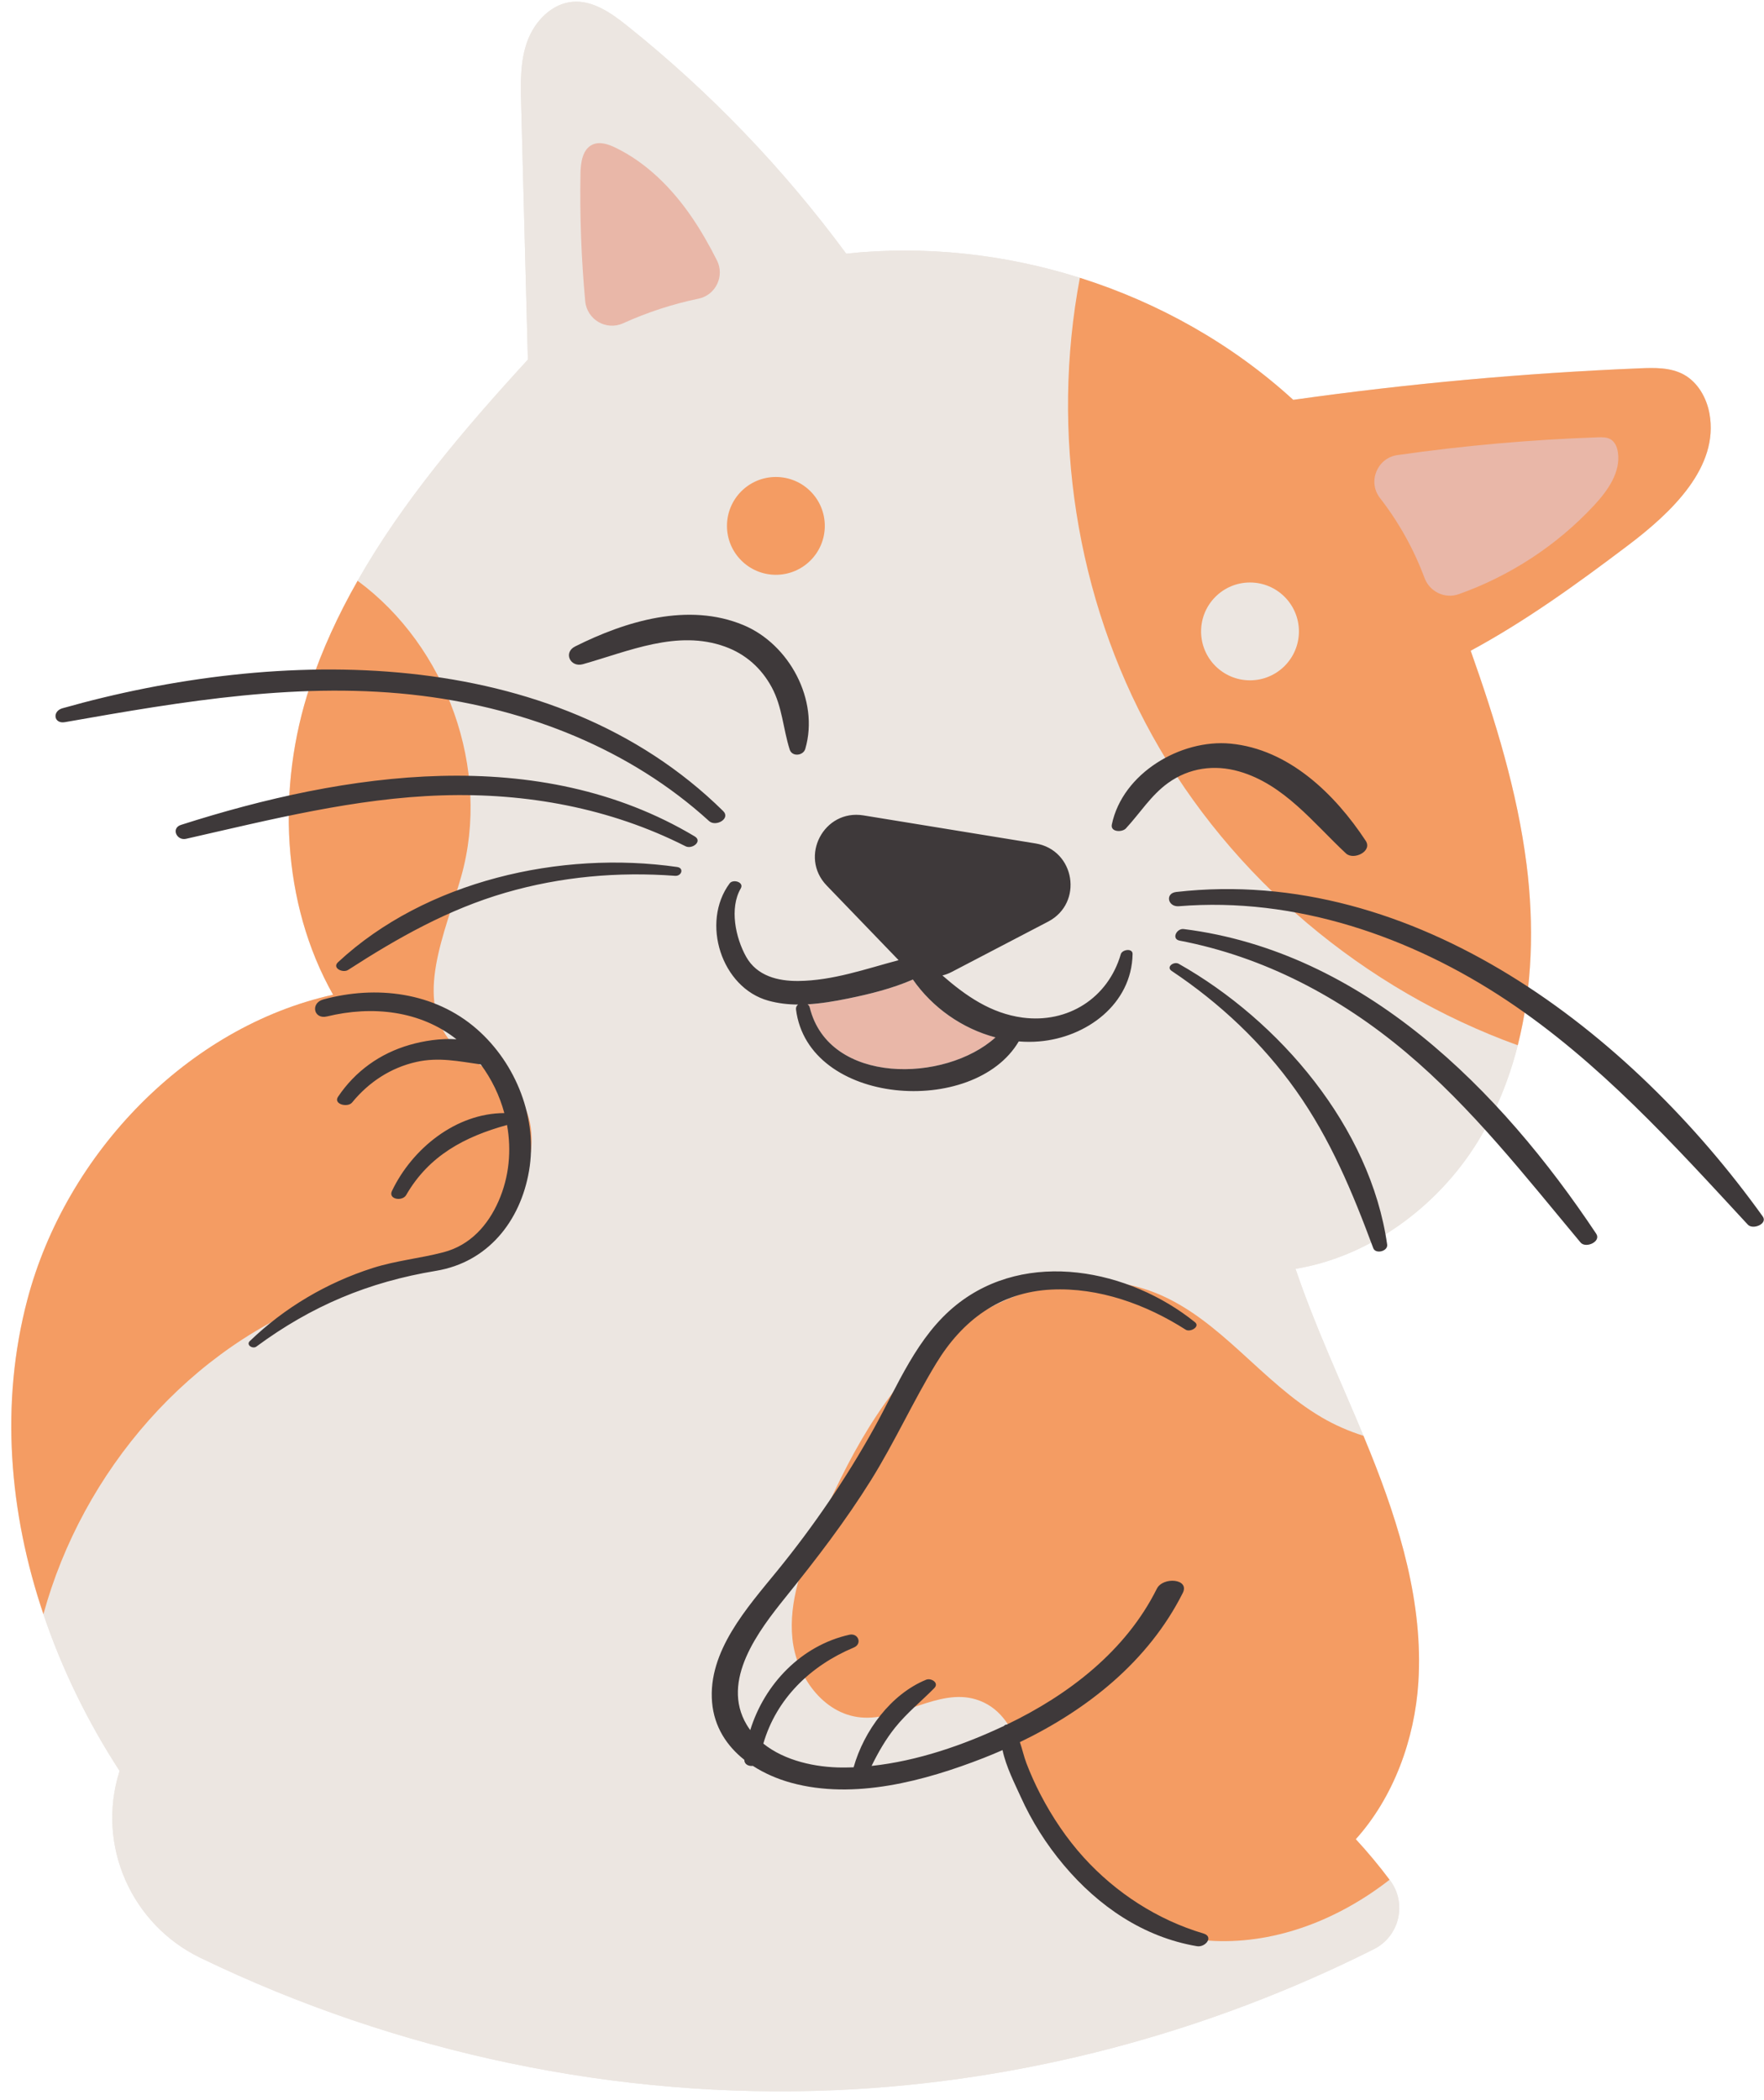 <?xml version="1.0" encoding="UTF-8"?><svg xmlns="http://www.w3.org/2000/svg" xmlns:xlink="http://www.w3.org/1999/xlink" height="502.4" preserveAspectRatio="xMidYMid meet" version="1.0" viewBox="-2.7 -0.4 422.1 502.4" width="422.1" zoomAndPan="magnify"><defs><clipPath id="a"><path d="M 10 146 L 419.359 146 L 419.359 466 L 10 466 Z M 10 146"/></clipPath></defs><g><g id="change1_1"><path d="M 406.348 98.531 C 405.648 94.742 403.551 91.047 400.164 89.199 C 396.996 87.492 393.207 87.57 389.609 87.73 C 361.883 88.875 334.223 91.395 306.754 95.27 C 292.164 81.93 274.562 72.027 255.699 66.07 C 237.695 60.383 218.543 58.293 199.785 60.293 C 184.789 39.949 167.133 21.562 147.395 5.789 C 143.586 2.746 139.191 -0.367 134.336 0.035 C 129.301 0.453 125.242 4.699 123.5 9.445 C 121.758 14.176 121.871 19.367 122.004 24.414 C 122.547 44.828 123.086 65.238 123.613 85.648 C 108.328 102.309 93.637 119.594 82.867 138.566 C 78.273 146.637 74.383 155.02 71.473 163.789 C 63.469 187.852 64.637 215.738 77 237.609 C 42.27 245.273 13.094 275.543 3.844 310.578 C -2.699 335.34 -0.543 361.461 7.688 385.828 C 12.125 399.012 18.344 411.68 25.918 423.336 L 25.828 423.629 C 20.363 441.172 28.738 460.078 45.281 468.066 C 92.379 490.828 145.113 501.988 197.402 499.707 C 242.047 497.754 286.148 486.02 326.062 465.969 C 332.211 462.875 334.043 454.953 329.883 449.469 L 329.805 449.367 C 327.285 446.004 324.59 442.77 321.723 439.664 C 330.77 429.617 335.828 415.758 336.695 402.094 C 337.887 383.254 332.23 364.641 325.188 347.129 C 324.645 345.793 324.105 344.465 323.555 343.141 C 318.047 329.863 311.891 316.793 307.305 303.191 C 325.027 300.273 341.305 288.348 350.867 272.812 C 355.273 265.641 358.422 257.828 360.477 249.703 C 364.027 235.742 364.398 220.828 362.59 206.477 C 360.363 188.941 355.129 172.004 349.215 155.301 C 362.445 148.164 374.785 139.219 386.801 130.137 C 397.242 122.258 408.719 111.398 406.348 98.531" fill="#ece6e1"/></g><g id="change1_2"><path d="M 326.062 465.969 C 286.148 486.02 242.047 497.754 197.402 499.707 C 145.113 501.988 92.379 490.828 45.281 468.066 C 28.738 460.078 20.363 441.172 25.828 423.629 L 25.918 423.336 C 18.344 411.68 12.125 399.012 7.688 385.828 C 17.047 351.648 42.742 321.629 76.293 309.656 C 88.805 305.184 102.48 302.82 113.004 294.707 C 123.512 286.594 129.02 269.688 119.883 260.055 C 115.723 255.672 109.449 253.727 105.461 249.199 C 96.223 238.734 103.844 222.816 107.641 209.387 C 114.902 183.738 104.203 154.27 82.867 138.566 C 93.637 119.594 108.328 102.309 123.613 85.648 C 123.086 65.238 122.547 44.828 122.004 24.414 C 121.871 19.367 121.758 14.176 123.5 9.445 C 125.242 4.699 129.301 0.453 134.336 0.035 C 139.191 -0.367 143.586 2.746 147.395 5.789 C 167.133 21.562 184.789 39.949 199.785 60.293 C 218.543 58.293 237.695 60.383 255.699 66.07 C 248.699 103.105 254.723 142.613 273.02 175.602 C 291.961 209.758 323.789 236.453 360.477 249.703 C 358.422 257.828 355.273 265.641 350.867 272.812 C 341.305 288.348 325.027 300.273 307.305 303.191 C 311.891 316.793 318.047 329.863 323.555 343.141 C 320.07 342.051 316.699 340.578 313.539 338.723 C 299.23 330.348 289.32 315.219 273.953 309.016 C 256.949 302.137 236.773 308.238 222.805 320.133 C 208.832 332.035 200.031 348.828 192.816 365.695 C 189.285 373.969 185.992 382.77 186.914 391.707 C 187.836 400.652 194.266 409.668 203.223 410.523 C 212.621 411.422 221.789 403.465 230.816 406.219 C 241.73 409.531 242.574 424.199 246.262 434.988 C 252.07 451.984 269.898 463.234 287.836 464.012 C 302.977 464.664 317.801 458.73 329.805 449.367 L 329.883 449.469 C 334.043 454.953 332.211 462.875 326.062 465.969" fill="#ece6e1"/></g><g id="change2_1"><path d="M 76.293 309.656 C 88.805 305.184 102.48 302.82 113.004 294.707 C 123.512 286.594 129.02 269.688 119.883 260.055 C 115.723 255.672 109.449 253.727 105.461 249.199 C 96.223 238.734 103.844 222.816 107.641 209.387 C 114.902 183.738 104.203 154.27 82.867 138.566 C 78.273 146.637 74.383 155.02 71.473 163.789 C 63.469 187.852 64.637 215.738 77 237.609 C 42.27 245.273 13.094 275.543 3.844 310.578 C -2.699 335.34 -0.543 361.461 7.688 385.828 C 17.047 351.648 42.742 321.629 76.293 309.656 Z M 400.164 89.199 C 396.996 87.492 393.207 87.57 389.609 87.73 C 361.883 88.875 334.223 91.395 306.754 95.27 C 292.164 81.93 274.562 72.027 255.699 66.07 C 248.699 103.105 254.723 142.613 273.02 175.602 C 291.961 209.758 323.789 236.453 360.477 249.703 C 364.027 235.742 364.398 220.828 362.59 206.477 C 360.363 188.941 355.129 172.004 349.215 155.301 C 362.445 148.164 374.785 139.219 386.801 130.137 C 397.242 122.258 408.719 111.398 406.348 98.531 C 405.648 94.742 403.551 91.047 400.164 89.199 Z M 222.805 320.133 C 236.773 308.238 256.949 302.137 273.953 309.016 C 289.32 315.219 299.23 330.348 313.539 338.723 C 316.699 340.578 320.07 342.051 323.555 343.141 C 324.105 344.465 324.645 345.793 325.188 347.129 C 332.23 364.641 337.887 383.254 336.695 402.094 C 335.828 415.758 330.77 429.617 321.723 439.664 C 324.59 442.77 327.285 446.004 329.805 449.367 C 317.801 458.73 302.977 464.664 287.836 464.012 C 269.898 463.234 252.07 451.984 246.262 434.988 C 242.574 424.199 241.73 409.531 230.816 406.219 C 221.789 403.465 212.621 411.422 203.223 410.523 C 194.266 409.668 187.836 400.652 186.914 391.707 C 185.992 382.77 189.285 373.969 192.816 365.695 C 200.031 348.828 208.832 332.035 222.805 320.133" fill="#f49c63"/></g><g id="change3_1"><path d="M 144.598 34.945 C 142.879 34.105 140.832 33.406 139.09 34.195 C 136.672 35.297 136.246 38.5 136.199 41.152 C 136.02 51.328 136.395 61.516 137.332 71.648 C 137.738 76.074 142.359 78.785 146.406 76.949 C 152.184 74.328 158.25 72.348 164.461 71.059 C 168.57 70.203 170.746 65.641 168.852 61.895 C 167.031 58.285 165.039 54.77 162.75 51.438 C 158.062 44.625 152.039 38.555 144.598 34.945 Z M 384.441 107.824 C 385.148 112.566 382.023 116.984 378.754 120.504 C 369.887 130.066 358.641 137.41 346.352 141.77 C 343.02 142.949 339.395 141.184 338.164 137.875 C 335.609 131.012 332 124.543 327.508 118.758 C 324.504 114.895 326.824 109.188 331.668 108.492 C 347.578 106.211 363.617 104.789 379.688 104.238 C 380.723 104.207 381.82 104.195 382.711 104.723 C 383.754 105.352 384.262 106.609 384.441 107.824" fill="#e9b7a8"/></g><g id="change3_2"><path d="M 215.742 233.973 C 220.414 240.699 227.574 245.73 235.504 247.82 C 223.484 258.699 195.625 259.223 191.062 240.66 C 190.984 240.332 190.793 240.082 190.543 239.902 C 193.793 239.723 197.055 239.16 200.203 238.52 C 205.477 237.449 210.797 236.121 215.742 233.973" fill="#e9b7a8"/></g><g id="change1_3"><path d="M 308.113 150.68 C 308.113 157.145 302.871 162.383 296.406 162.383 C 289.941 162.383 284.703 157.145 284.703 150.68 C 284.703 144.215 289.941 138.973 296.406 138.973 C 302.871 138.973 308.113 144.215 308.113 150.68" fill="#ece6e1"/></g><g id="change2_2"><path d="M 194.664 125.43 C 194.664 131.895 189.422 137.133 182.957 137.133 C 176.492 137.133 171.254 131.895 171.254 125.43 C 171.254 118.965 176.492 113.727 182.957 113.727 C 189.422 113.727 194.664 118.965 194.664 125.43" fill="#f49c63"/></g><g clip-path="url(#a)" id="change4_1"><path d="M 159.32 207.047 C 131.508 203.047 99.148 210.336 78.191 229.824 C 76.676 231.234 79.348 232.48 80.59 231.68 C 92.508 223.984 104.562 217.176 118.266 213.195 C 131.465 209.359 145.16 208.137 158.848 209.16 C 160.387 209.273 161.051 207.293 159.32 207.047 Z M 163.523 199.719 C 126.164 177.387 79.969 184.383 40.602 196.973 C 38.203 197.738 39.547 200.82 41.832 200.301 C 62.039 195.715 82.266 190.562 103.082 189.91 C 123.25 189.281 143.273 192.926 161.336 202.082 C 162.922 202.883 165.488 200.891 163.523 199.719 Z M 170.34 193.66 C 129.449 153.391 63.918 154.434 12.234 169.07 C 9.754 169.773 10.156 172.863 12.832 172.391 C 41.066 167.422 69.602 162.48 98.328 166.09 C 123.547 169.258 148.035 178.805 166.977 196.059 C 168.574 197.512 172.195 195.484 170.34 193.66 Z M 279.359 230.211 C 278.199 229.559 276.238 230.965 277.66 231.914 C 289.18 239.609 299.359 249.168 307.391 260.492 C 315.664 272.16 320.945 284.902 325.902 298.246 C 326.457 299.742 329.457 298.996 329.227 297.383 C 325.211 269.273 303.484 243.832 279.359 230.211 Z M 280.547 221.895 C 278.859 221.684 277.527 224.277 279.578 224.668 C 299.766 228.531 318.016 238.191 333.684 251.355 C 349.539 264.676 362.289 281.07 375.504 296.895 C 376.742 298.379 380.512 296.688 379.246 294.789 C 356.301 260.332 323.555 227.301 280.547 221.895 Z M 419.094 290.652 C 387.535 246.641 335.852 206.535 278.762 213.023 C 276.016 213.336 276.734 216.652 279.387 216.434 C 307.254 214.156 334.871 223.66 357.883 238.98 C 379.953 253.68 397.645 273.285 415.523 292.613 C 416.742 293.93 420.363 292.43 419.094 290.652 Z M 215.742 233.973 C 210.797 236.121 205.477 237.449 200.203 238.52 C 197.055 239.16 193.793 239.723 190.543 239.902 C 190.793 240.082 190.984 240.332 191.062 240.66 C 195.625 259.223 223.484 258.699 235.504 247.82 C 227.574 245.73 220.414 240.699 215.742 233.973 Z M 195.113 211.48 C 188.453 204.57 194.434 193.152 203.914 194.699 L 245.086 201.41 C 254.562 202.961 256.613 215.68 248.094 220.121 L 225.004 232.172 C 224.297 232.539 223.555 232.812 222.805 233 C 228.363 237.852 234.395 242.07 241.984 243.082 C 252.773 244.512 262.426 238.461 265.492 227.902 C 265.824 226.781 268.336 226.41 268.312 227.871 C 268.105 239.871 257.273 247.84 245.965 248.781 C 244.336 248.922 242.695 248.91 241.074 248.781 C 230.355 266.98 190.656 264.18 187.773 241.121 C 187.715 240.609 187.926 240.223 188.273 239.961 C 185.887 239.949 183.496 239.68 181.176 239.039 C 169.914 235.941 164.953 220.34 171.887 210.973 C 172.715 209.859 175.414 210.68 174.555 212.172 C 171.812 216.883 173.285 223.961 175.855 228.551 C 178.426 233.109 183.426 234.371 188.324 234.32 C 196.574 234.242 204.402 231.449 212.324 229.34 Z M 136.777 158.523 C 147.754 155.43 159.375 150.184 170.809 154.328 C 175.723 156.109 179.484 159.465 181.961 164.043 C 184.504 168.754 184.68 173.957 186.262 178.949 C 186.824 180.727 189.508 180.461 190 178.762 C 193.387 167.078 186.129 153.727 175.195 149.168 C 161.996 143.668 147.051 148.199 134.926 154.273 C 132.016 155.73 133.773 159.371 136.777 158.523 Z M 266.703 197.824 C 270.098 194.168 272.699 189.895 276.816 186.934 C 281.848 183.316 287.883 182.484 293.809 184.184 C 304.527 187.258 311.559 196.508 319.367 203.797 C 321.188 205.5 325.77 203.312 324.094 200.773 C 316.738 189.605 305.711 178.852 291.73 177.527 C 279.852 176.402 265.906 184.598 263.348 196.871 C 262.957 198.727 265.812 198.785 266.703 197.824 Z M 285.238 462.219 C 274.262 458.957 264.332 452.523 256.645 444.059 C 252.539 439.535 249.086 434.383 246.27 428.969 C 245.012 426.547 243.891 424.051 242.914 421.504 C 242.305 419.914 241.922 418.113 241.34 416.445 C 257.547 408.641 272.113 397.059 280.316 380.758 C 282.047 377.32 275.578 376.793 274.105 379.75 C 266.684 394.641 252.953 405.168 238.211 412.238 C 237.945 412.246 237.688 412.348 237.562 412.551 C 227.82 417.156 216.812 420.961 205.855 422.133 C 207.445 418.883 209.23 415.766 211.535 412.898 C 214.312 409.445 217.754 406.672 220.848 403.527 C 222.102 402.254 220.102 401.016 218.891 401.516 C 210.52 404.949 204.027 413.695 201.559 422.461 C 200.664 422.496 199.77 422.52 198.879 422.516 C 192.527 422.5 185.105 420.941 179.953 416.797 C 183.066 406.082 191.188 398.168 201.609 393.801 C 203.684 392.93 202.68 390.266 200.535 390.746 C 189.031 393.32 180.23 402.547 176.824 413.562 C 176.527 413.156 176.246 412.742 175.984 412.305 C 169.66 401.703 178.867 389.727 185.32 381.715 C 192.605 372.672 199.617 363.551 205.766 353.68 C 211.402 344.617 215.797 334.887 221.332 325.789 C 227.578 315.516 236.559 308.766 248.852 308.16 C 260.227 307.602 271.535 311.695 281.016 317.754 C 282.102 318.445 284.562 317.031 283.227 315.957 C 267.531 303.332 243.008 298.34 226.176 311.797 C 216.711 319.359 212.152 331.047 206.438 341.344 C 199.754 353.383 191.961 364.797 183.266 375.469 C 176.117 384.242 166.637 394.715 167.691 406.926 C 168.195 412.781 171.207 417.348 175.414 420.68 C 175.391 421.773 176.457 422.25 177.445 422.121 C 180.223 423.922 183.367 425.273 186.598 426.164 C 201.68 430.312 218.605 425.727 232.727 420.207 C 234.227 419.621 235.715 418.992 237.195 418.348 C 238 422.281 240.23 426.605 241.492 429.418 C 244.168 435.375 247.664 440.895 251.871 445.891 C 260.137 455.703 270.918 463.105 283.715 465.27 C 285.73 465.609 287.832 462.988 285.238 462.219 Z M 123.895 279.738 C 121.824 291.84 114 301.629 101.633 303.672 C 85.473 306.344 71.859 312.051 58.637 321.805 C 57.773 322.441 56.113 321.406 57.078 320.48 C 65.387 312.48 75.492 306.508 86.477 303 C 92.074 301.215 97.836 300.695 103.473 299.211 C 109.781 297.551 114.047 292.816 116.605 286.98 C 119.152 281.184 119.719 274.848 118.629 268.777 C 108.52 271.559 99.93 276.09 94.492 285.539 C 93.578 287.125 90.125 286.582 91.094 284.555 C 95.941 274.41 106.414 265.953 117.98 265.93 C 116.855 261.758 114.938 257.789 112.336 254.285 C 107.156 253.559 102.297 252.492 96.945 253.688 C 90.797 255.062 85.527 258.531 81.562 263.387 C 80.5 264.691 76.984 263.801 78.195 262.012 C 82.305 255.906 88.219 251.66 95.309 249.613 C 98.641 248.652 102.668 248.008 106.523 248.262 C 97.852 241.426 86.43 240.164 75.547 242.805 C 72.352 243.578 71.535 239.598 74.652 238.746 C 87.301 235.285 101.281 236.977 111.406 245.836 C 120.836 254.09 126.027 267.293 123.895 279.738" fill="#3e393a"/></g></g></svg>